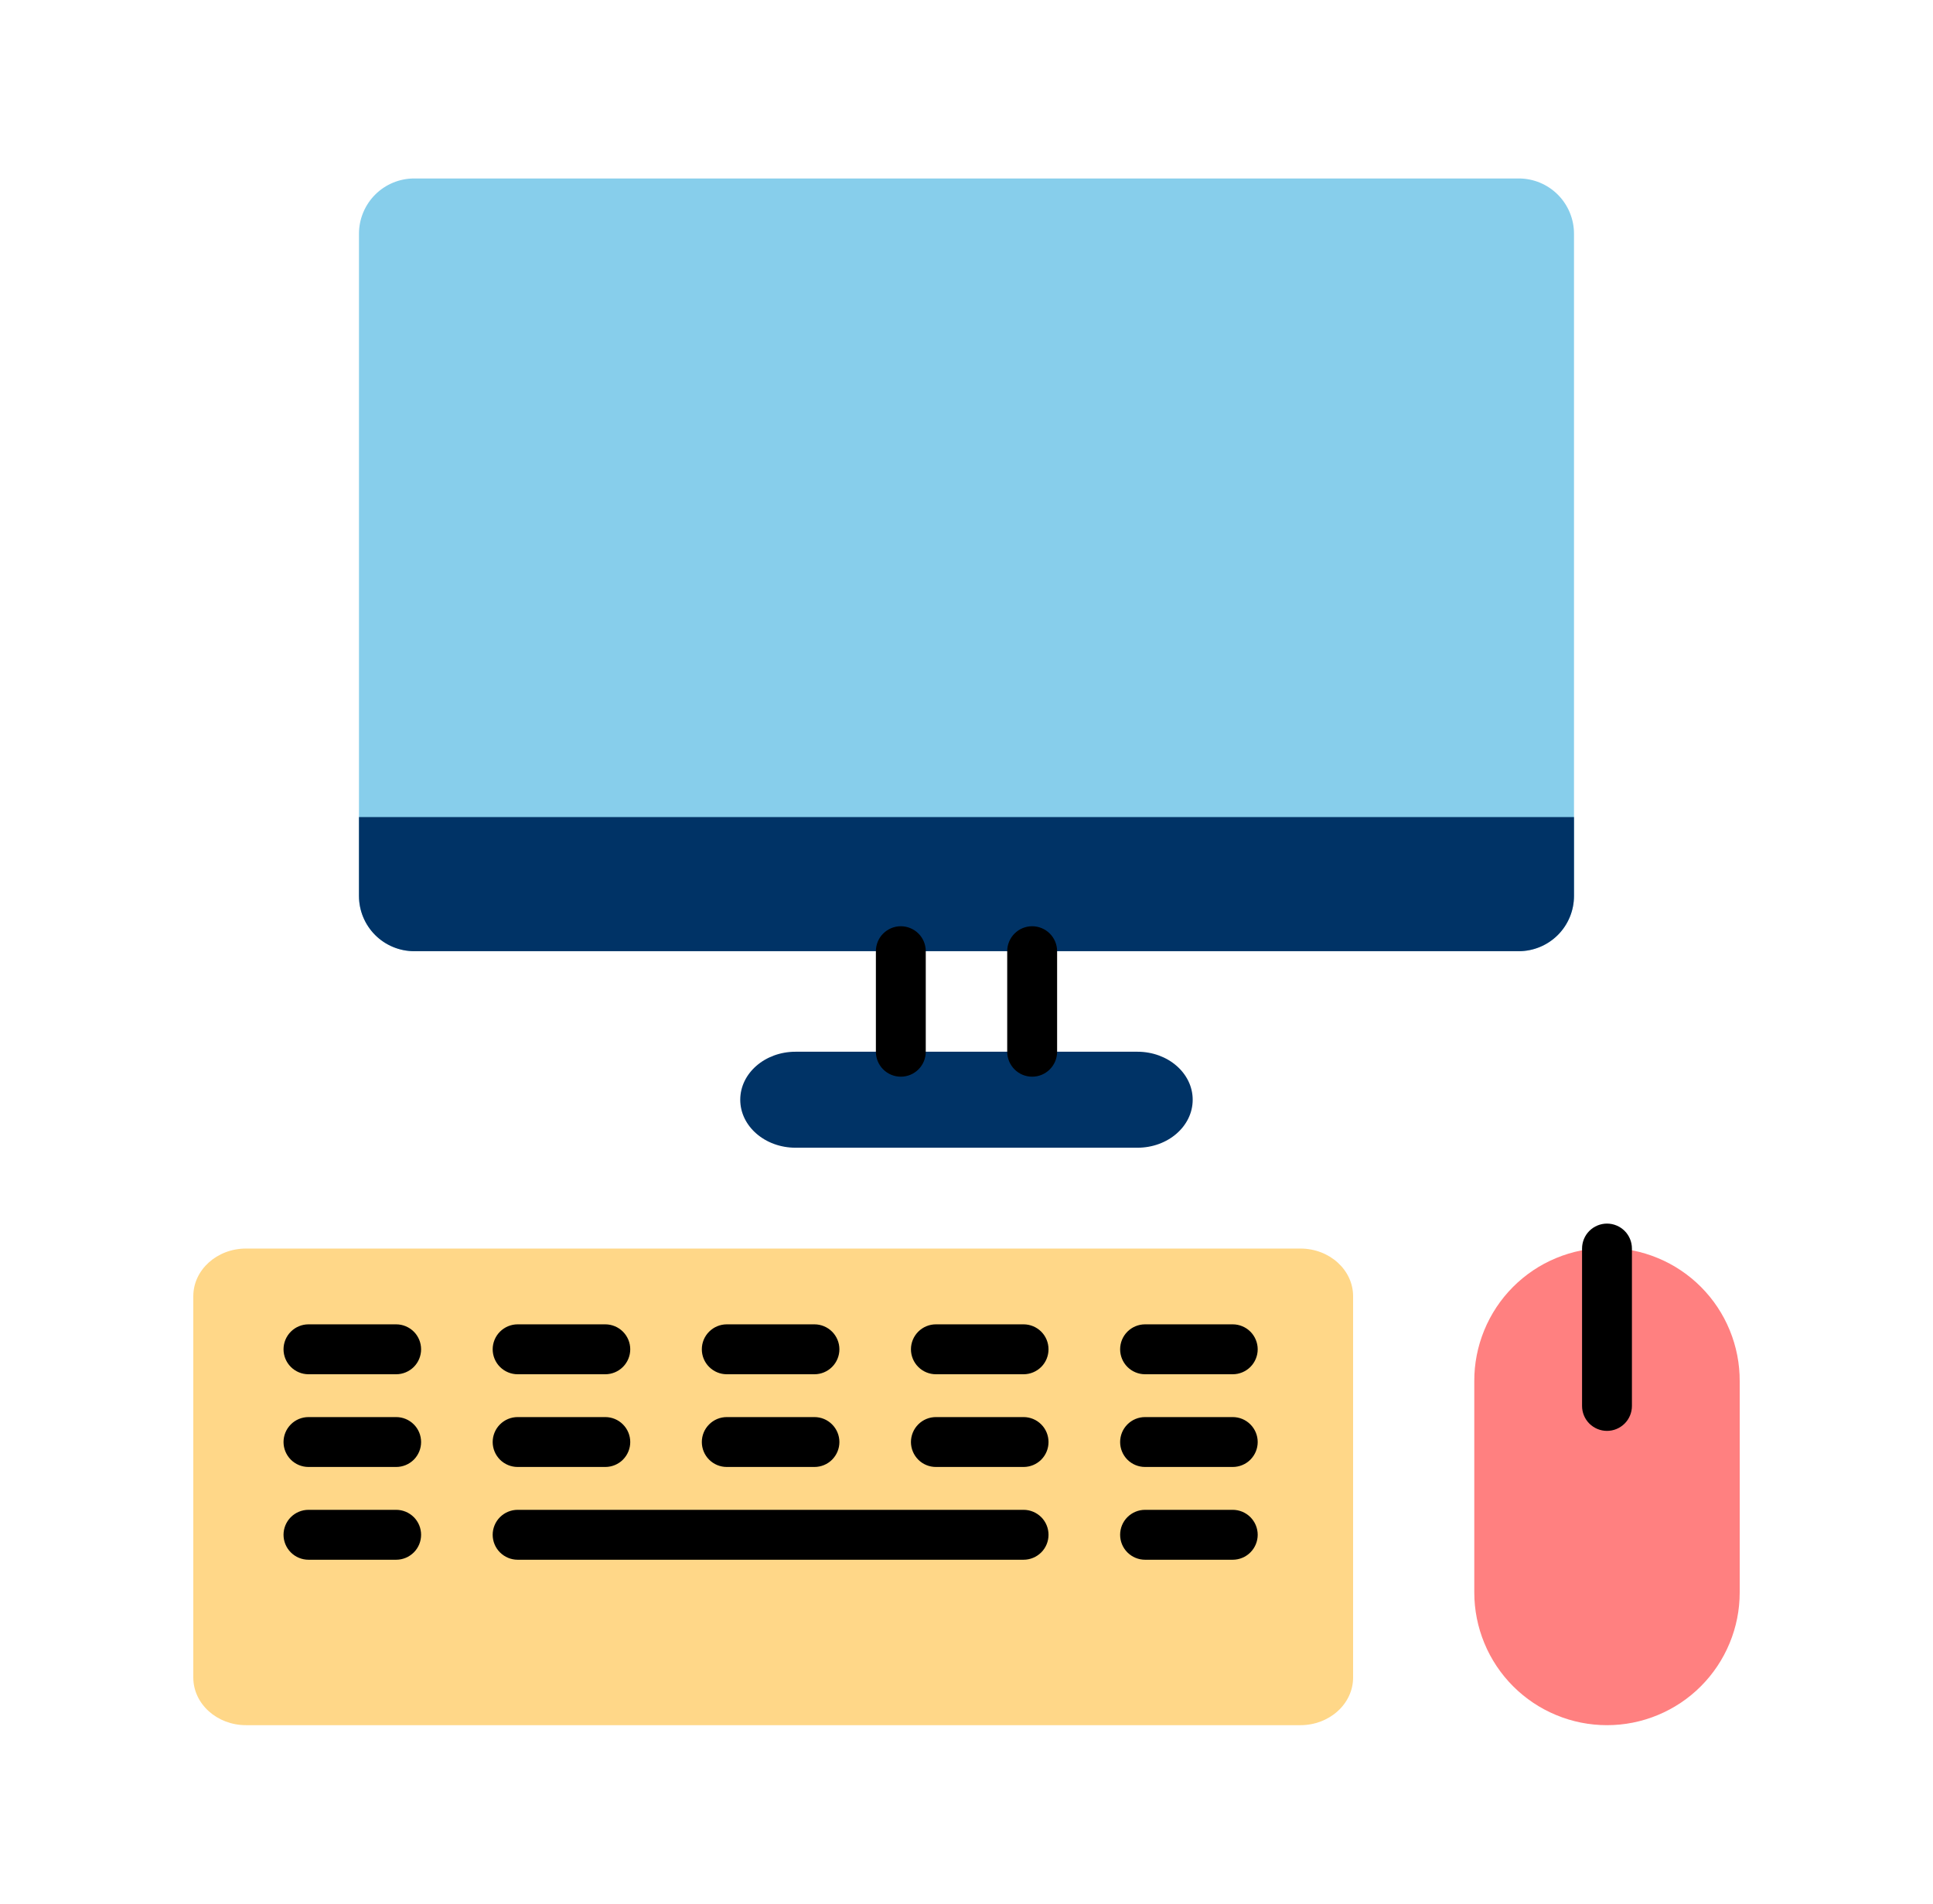 <svg width="65" height="64" viewBox="0 0 65 64" fill="none" xmlns="http://www.w3.org/2000/svg">
<path d="M52.928 7.857V30.122C52.928 30.614 52.732 31.087 52.384 31.435C52.035 31.783 51.563 31.979 51.071 31.979H13.928C13.436 31.979 12.963 31.783 12.615 31.435C12.267 31.087 12.071 30.614 12.071 30.122V7.857C12.071 7.613 12.119 7.372 12.213 7.146C12.306 6.921 12.443 6.716 12.615 6.544C12.787 6.371 12.992 6.235 13.218 6.141C13.443 6.048 13.684 6 13.928 6H51.071C51.314 6 51.556 6.048 51.781 6.141C52.007 6.235 52.211 6.371 52.384 6.544C52.556 6.716 52.693 6.921 52.786 7.146C52.88 7.372 52.928 7.613 52.928 7.857Z" fill="#87CEEB"/>
<path d="M38.249 38.586H26.75C25.724 38.586 24.892 37.864 24.892 36.973C24.892 36.081 25.724 35.359 26.75 35.359H38.249C39.275 35.359 40.106 36.081 40.106 36.973C40.106 37.864 39.275 38.586 38.249 38.586ZM12.071 27.47V30.122C12.071 30.614 12.267 31.087 12.615 31.435C12.963 31.783 13.436 31.979 13.928 31.979H51.071C51.563 31.979 52.035 31.783 52.384 31.435C52.732 31.087 52.928 30.614 52.928 30.122V27.47H12.071Z" fill="#003366"/>
<path d="M45.5 43.579V56.398C45.5 57.282 44.706 58 43.727 58H8.273C7.294 58 6.5 57.282 6.5 56.398V43.579C6.5 42.694 7.294 41.976 8.273 41.976H43.727C44.706 41.976 45.5 42.694 45.5 43.579Z" fill="#FFD788"/>
<path d="M54.038 58C53.452 58 52.871 57.885 52.33 57.66C51.788 57.436 51.297 57.108 50.882 56.693C50.468 56.279 50.139 55.787 49.915 55.245C49.691 54.704 49.575 54.124 49.575 53.538V46.439C49.572 45.851 49.686 45.269 49.909 44.725C50.132 44.181 50.46 43.686 50.874 43.27C51.289 42.853 51.782 42.522 52.325 42.297C52.868 42.071 53.45 41.955 54.038 41.955C54.625 41.955 55.207 42.071 55.75 42.297C56.293 42.522 56.786 42.853 57.201 43.27C57.615 43.686 57.944 44.181 58.166 44.725C58.389 45.269 58.503 45.851 58.5 46.439V53.538C58.5 54.124 58.385 54.704 58.16 55.245C57.936 55.787 57.607 56.279 57.193 56.693C56.779 57.108 56.287 57.436 55.745 57.66C55.204 57.885 54.624 58 54.038 58Z" fill="#FF8080"/>
<path d="M29.453 35.359V31.979C29.453 31.757 29.541 31.543 29.698 31.386C29.856 31.229 30.069 31.14 30.291 31.14C30.514 31.14 30.727 31.229 30.885 31.386C31.042 31.543 31.13 31.757 31.13 31.979V35.359C31.13 35.582 31.042 35.795 30.885 35.952C30.727 36.11 30.514 36.198 30.291 36.198C30.069 36.198 29.856 36.11 29.698 35.952C29.541 35.795 29.453 35.582 29.453 35.359V35.359ZM34.708 31.14C34.485 31.14 34.272 31.229 34.115 31.386C33.958 31.543 33.869 31.757 33.869 31.979V35.359C33.869 35.582 33.958 35.795 34.115 35.952C34.272 36.11 34.485 36.198 34.708 36.198C34.93 36.198 35.144 36.11 35.301 35.952C35.458 35.795 35.547 35.582 35.547 35.359V31.979C35.547 31.757 35.458 31.543 35.301 31.386C35.144 31.229 34.93 31.14 34.708 31.14ZM13.322 44.524H10.373C10.151 44.524 9.937 44.613 9.78 44.77C9.623 44.927 9.534 45.141 9.534 45.363C9.534 45.585 9.623 45.799 9.78 45.956C9.937 46.113 10.151 46.202 10.373 46.202H13.322C13.544 46.202 13.757 46.113 13.915 45.956C14.072 45.799 14.16 45.585 14.16 45.363C14.16 45.141 14.072 44.927 13.915 44.77C13.757 44.613 13.544 44.524 13.322 44.524ZM17.406 46.202H20.354C20.576 46.202 20.79 46.113 20.947 45.956C21.104 45.799 21.193 45.585 21.193 45.363C21.193 45.141 21.104 44.927 20.947 44.77C20.79 44.613 20.576 44.524 20.354 44.524H17.406C17.184 44.524 16.971 44.613 16.813 44.77C16.656 44.927 16.567 45.141 16.567 45.363C16.567 45.585 16.656 45.799 16.813 45.956C16.971 46.113 17.184 46.202 17.406 46.202ZM24.439 46.202H27.387C27.61 46.202 27.823 46.113 27.98 45.956C28.137 45.799 28.226 45.585 28.226 45.363C28.226 45.141 28.137 44.927 27.98 44.77C27.823 44.613 27.61 44.524 27.387 44.524H24.439C24.216 44.524 24.003 44.613 23.846 44.77C23.688 44.927 23.6 45.141 23.6 45.363C23.6 45.585 23.688 45.799 23.846 45.956C24.003 46.113 24.216 46.202 24.439 46.202ZM34.419 44.524H31.471C31.248 44.524 31.035 44.613 30.878 44.77C30.721 44.927 30.632 45.141 30.632 45.363C30.632 45.585 30.721 45.799 30.878 45.956C31.035 46.113 31.248 46.202 31.471 46.202H34.42C34.642 46.202 34.855 46.113 35.013 45.956C35.17 45.799 35.258 45.585 35.258 45.363C35.258 45.141 35.17 44.927 35.013 44.77C34.855 44.613 34.642 44.524 34.42 44.524H34.419ZM41.452 44.524H38.504C38.282 44.524 38.068 44.613 37.911 44.77C37.754 44.927 37.666 45.141 37.666 45.363C37.666 45.585 37.754 45.799 37.911 45.956C38.068 46.113 38.282 46.202 38.504 46.202H41.453C41.675 46.202 41.889 46.113 42.046 45.956C42.203 45.799 42.292 45.585 42.292 45.363C42.292 45.141 42.203 44.927 42.046 44.77C41.889 44.613 41.675 44.524 41.453 44.524H41.452ZM13.322 47.642H10.373C10.151 47.642 9.937 47.73 9.78 47.888C9.623 48.045 9.534 48.258 9.534 48.481C9.534 48.703 9.623 48.916 9.78 49.074C9.937 49.231 10.151 49.319 10.373 49.319H13.322C13.544 49.319 13.757 49.231 13.915 49.074C14.072 48.916 14.16 48.703 14.16 48.481C14.16 48.258 14.072 48.045 13.915 47.888C13.757 47.73 13.544 47.642 13.322 47.642ZM17.406 49.319H20.354C20.576 49.319 20.79 49.231 20.947 49.074C21.104 48.916 21.193 48.703 21.193 48.481C21.193 48.258 21.104 48.045 20.947 47.888C20.79 47.73 20.576 47.642 20.354 47.642H17.406C17.184 47.642 16.971 47.73 16.813 47.888C16.656 48.045 16.567 48.258 16.567 48.481C16.567 48.703 16.656 48.916 16.813 49.074C16.971 49.231 17.184 49.319 17.406 49.319ZM24.439 49.319H27.387C27.61 49.319 27.823 49.231 27.98 49.074C28.137 48.916 28.226 48.703 28.226 48.481C28.226 48.258 28.137 48.045 27.98 47.888C27.823 47.73 27.61 47.642 27.387 47.642H24.439C24.216 47.642 24.003 47.73 23.846 47.888C23.688 48.045 23.6 48.258 23.6 48.481C23.6 48.703 23.688 48.916 23.846 49.074C24.003 49.231 24.216 49.319 24.439 49.319ZM34.419 47.642H31.471C31.248 47.642 31.035 47.73 30.878 47.888C30.721 48.045 30.632 48.258 30.632 48.481C30.632 48.703 30.721 48.916 30.878 49.074C31.035 49.231 31.248 49.319 31.471 49.319H34.42C34.642 49.319 34.855 49.231 35.013 49.074C35.17 48.916 35.258 48.703 35.258 48.481C35.258 48.258 35.17 48.045 35.013 47.888C34.855 47.73 34.642 47.642 34.42 47.642H34.419ZM41.452 47.642H38.504C38.282 47.642 38.068 47.73 37.911 47.888C37.754 48.045 37.666 48.258 37.666 48.481C37.666 48.703 37.754 48.916 37.911 49.074C38.068 49.231 38.282 49.319 38.504 49.319H41.453C41.675 49.319 41.889 49.231 42.046 49.074C42.203 48.916 42.292 48.703 42.292 48.481C42.292 48.258 42.203 48.045 42.046 47.888C41.889 47.73 41.675 47.642 41.453 47.642H41.452ZM13.322 50.76H10.373C10.151 50.76 9.937 50.849 9.78 51.006C9.623 51.163 9.534 51.377 9.534 51.599C9.534 51.822 9.623 52.035 9.78 52.192C9.937 52.349 10.151 52.438 10.373 52.438H13.322C13.544 52.438 13.757 52.349 13.915 52.192C14.072 52.035 14.16 51.822 14.16 51.599C14.16 51.377 14.072 51.163 13.915 51.006C13.757 50.849 13.544 50.76 13.322 50.76ZM34.42 50.76H17.406C17.184 50.76 16.971 50.849 16.813 51.006C16.656 51.163 16.567 51.377 16.567 51.599C16.567 51.822 16.656 52.035 16.813 52.192C16.971 52.349 17.184 52.438 17.406 52.438H34.42C34.642 52.438 34.855 52.349 35.013 52.192C35.17 52.035 35.258 51.822 35.258 51.599C35.258 51.377 35.17 51.163 35.013 51.006C34.855 50.849 34.642 50.76 34.42 50.76ZM41.453 50.76H38.504C38.282 50.76 38.068 50.849 37.911 51.006C37.754 51.163 37.666 51.377 37.666 51.599C37.666 51.822 37.754 52.035 37.911 52.192C38.068 52.349 38.282 52.438 38.504 52.438H41.453C41.675 52.438 41.889 52.349 42.046 52.192C42.203 52.035 42.292 51.822 42.292 51.599C42.292 51.377 42.203 51.163 42.046 51.006C41.889 50.849 41.675 50.76 41.453 50.76H41.453ZM54.038 41.137C53.815 41.137 53.602 41.226 53.444 41.383C53.287 41.54 53.199 41.754 53.199 41.976V47.267C53.199 47.49 53.287 47.703 53.444 47.86C53.602 48.017 53.815 48.106 54.038 48.106C54.26 48.106 54.473 48.017 54.631 47.86C54.788 47.703 54.876 47.49 54.876 47.267V41.976C54.876 41.754 54.788 41.54 54.631 41.383C54.473 41.226 54.26 41.137 54.038 41.137Z" fill="black"/>
</svg>
